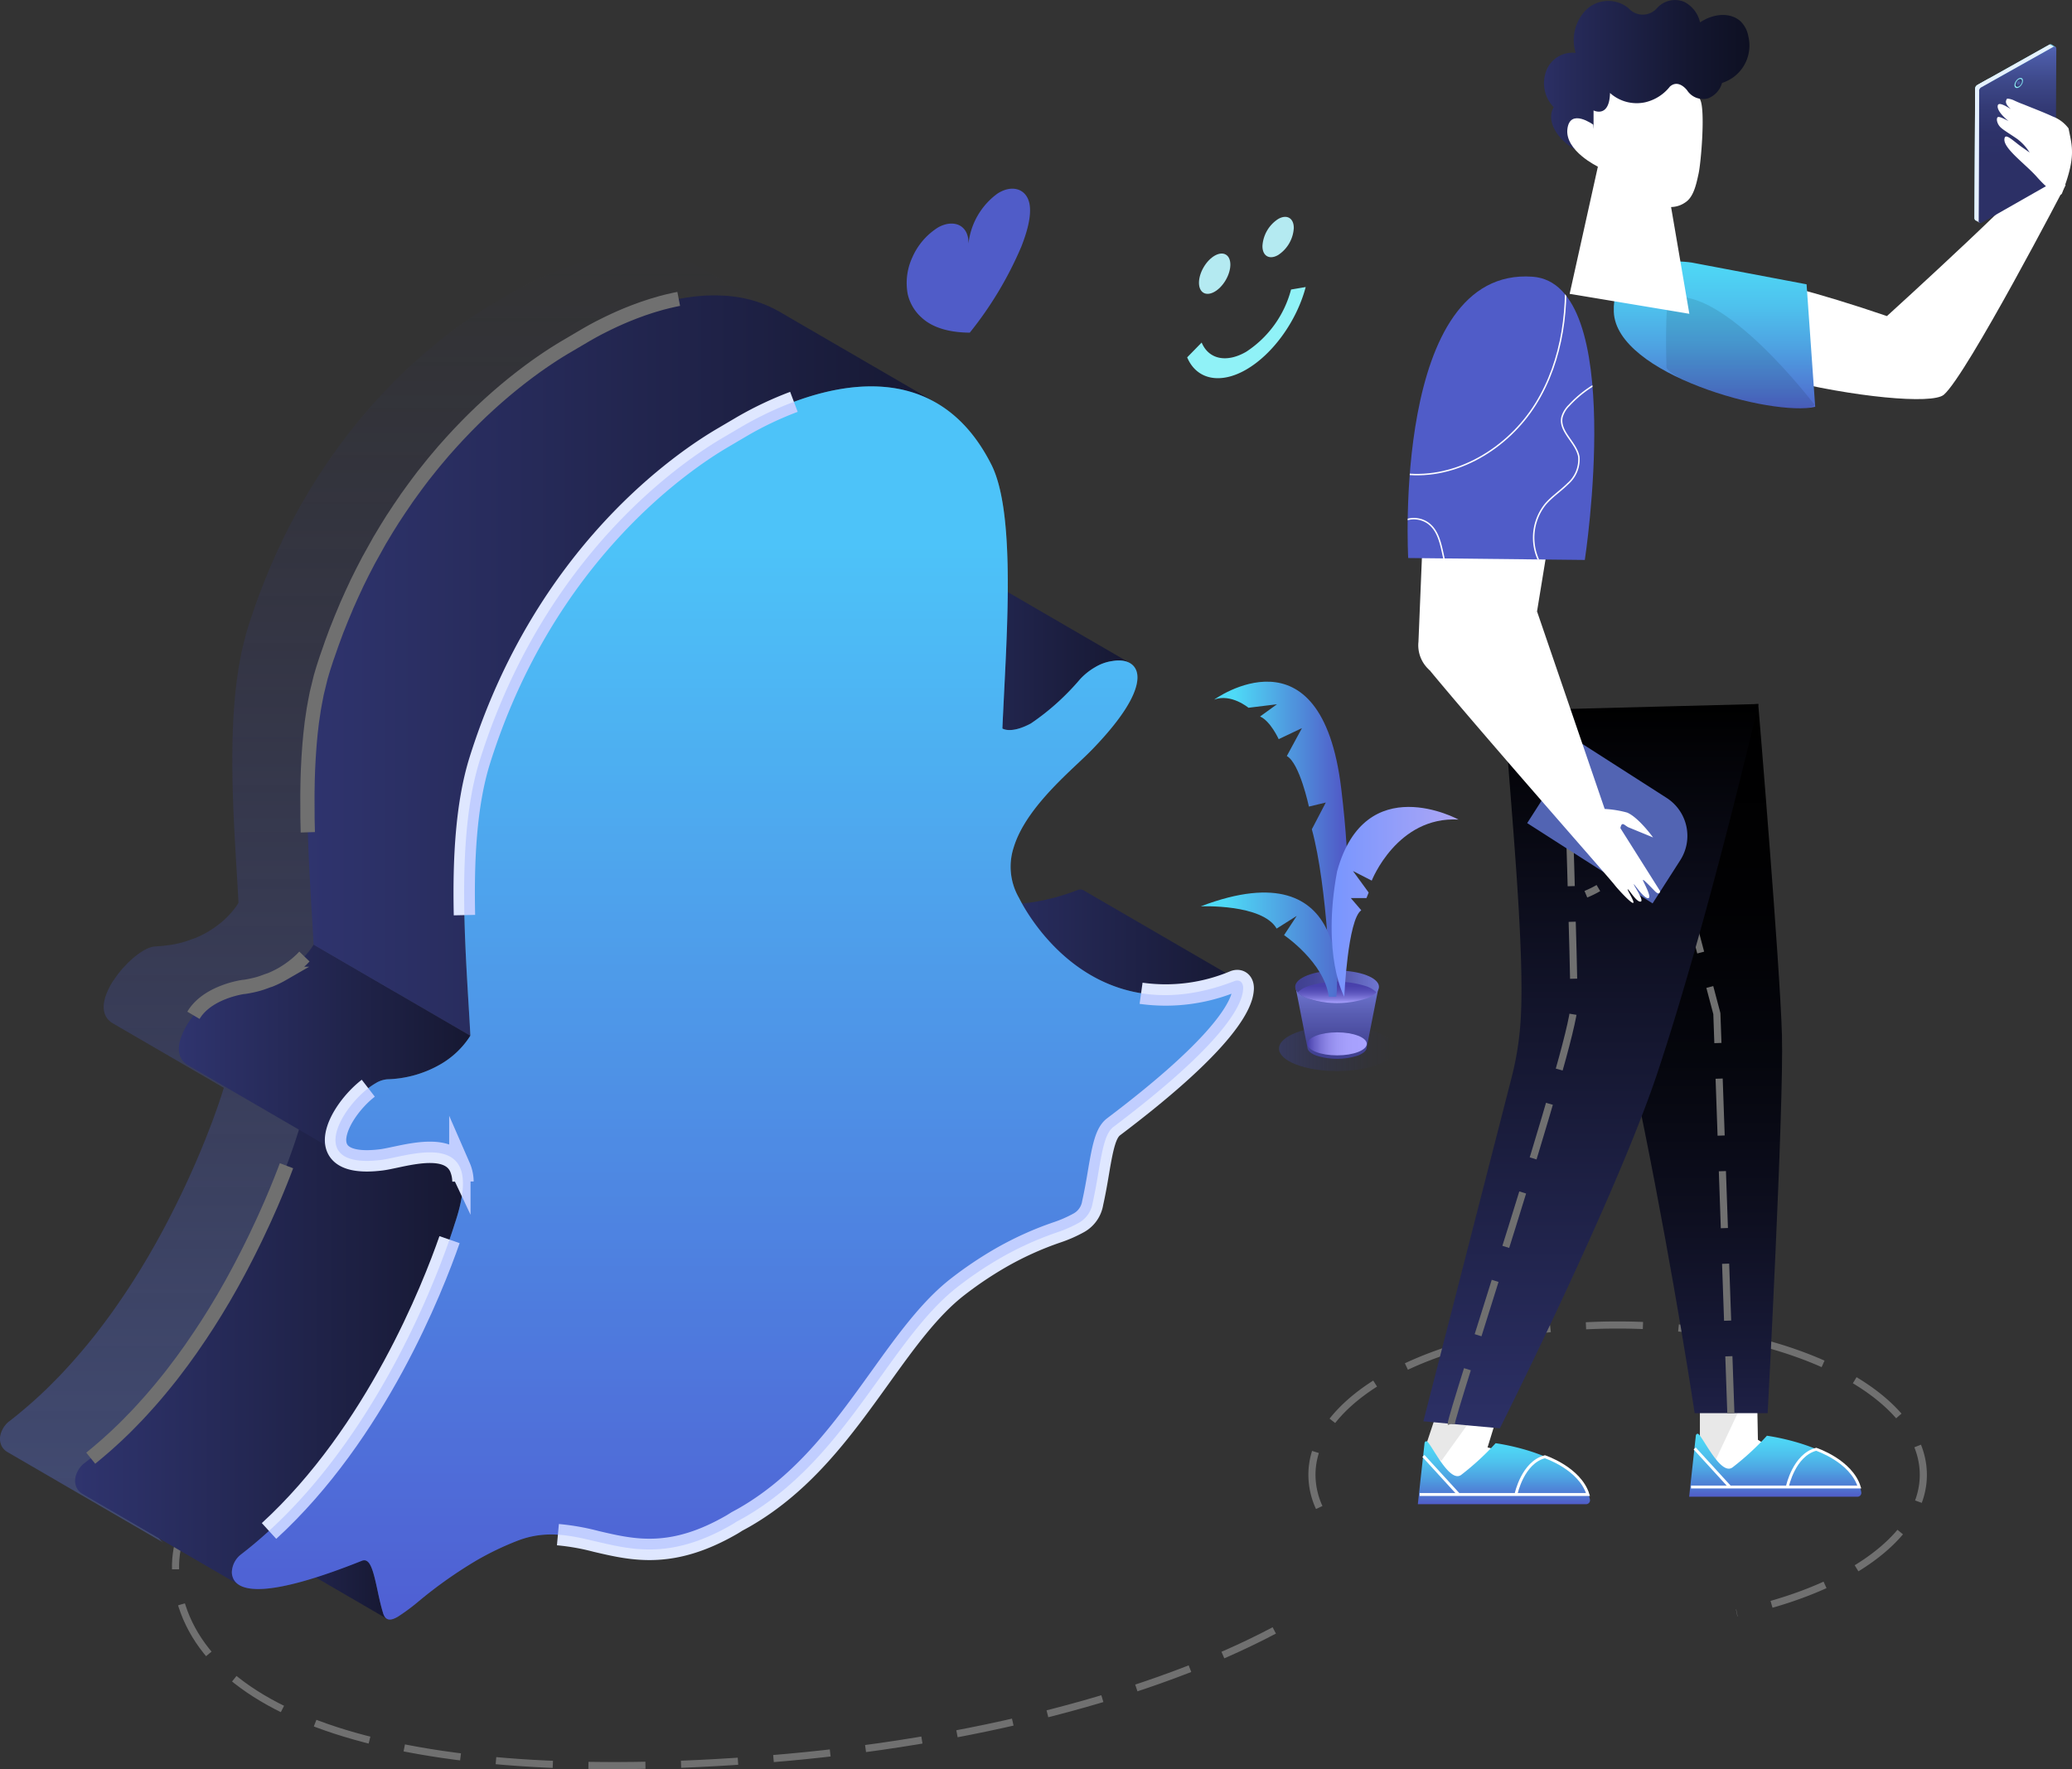 <svg xmlns="http://www.w3.org/2000/svg" xmlns:xlink="http://www.w3.org/1999/xlink" width="290.81" height="248.396" viewBox="0 0 290.81 248.396">
    <rect x="0" y="0" width="290.81" height="248.396" fill="#333333" stroke="none"/>
    <defs>
        <linearGradient id="linear-gradient" x1=".5" x2=".5" y1="1" gradientUnits="objectBoundingBox">
            <stop offset="0" stop-color="#5264b2"/>
            <stop offset=".15" stop-color="#4d5eae" stop-opacity=".886"/>
            <stop offset=".457" stop-color="#434fa4" stop-opacity=".592"/>
            <stop offset=".891" stop-color="#323795" stop-opacity=".125"/>
            <stop offset="1" stop-color="#2e3192" stop-opacity="0"/>
        </linearGradient>
        <linearGradient id="linear-gradient-2" x2="1" y1=".5" y2=".5" gradientUnits="objectBoundingBox">
            <stop offset="0" stop-color="#2f346e"/>
            <stop offset="1" stop-color="#161832"/>
        </linearGradient>
        <linearGradient id="linear-gradient-8" x1=".5" x2=".5" y1="1" gradientUnits="objectBoundingBox">
            <stop offset="0" stop-color="#505cc8"/>
            <stop offset=".841" stop-color="#4edaf7"/>
        </linearGradient>
        <linearGradient id="linear-gradient-9" x1="132.997" x2="133.997" y1=".5" y2=".5" gradientUnits="objectBoundingBox">
            <stop offset="0" stop-color="#b4eaf1"/>
            <stop offset=".31" stop-color="#a2edf3"/>
            <stop offset=".678" stop-color="#94f0f6"/>
            <stop offset="1" stop-color="#90f2f7"/>
        </linearGradient>
        <linearGradient id="linear-gradient-10" x1="97.348" x2="98.057" y1=".5" y2=".5" xlink:href="#linear-gradient-9"/>
        <linearGradient id="linear-gradient-11" x1="35.75" x2="36.75" y1=".5" y2=".5" gradientUnits="objectBoundingBox">
            <stop offset="0" stop-color="#90f2f7"/>
            <stop offset=".333" stop-color="#8cedf4"/>
            <stop offset=".713" stop-color="#83dfee"/>
            <stop offset="1" stop-color="#79d0e8"/>
        </linearGradient>
        <linearGradient id="linear-gradient-12" x1="42.979" x2="43.413" y1=".86" y2=".216" gradientUnits="objectBoundingBox">
            <stop offset="0" stop-color="#2e3192" stop-opacity="0"/>
            <stop offset=".183" stop-color="#363c98" stop-opacity=".227"/>
            <stop offset=".479" stop-color="#424da2" stop-opacity=".561"/>
            <stop offset=".622" stop-color="#4754a6" stop-opacity=".694"/>
        </linearGradient>
        <linearGradient id="linear-gradient-13" x1="42.882" x2="43.316" y1=".86" y2=".216" gradientUnits="objectBoundingBox">
            <stop offset="0" stop-color="#505cc8"/>
            <stop offset=".165" stop-color="#4f7ad3"/>
            <stop offset=".423" stop-color="#4ea3e2"/>
            <stop offset=".657" stop-color="#4ec1ed"/>
            <stop offset=".857" stop-color="#4ed3f4"/>
            <stop offset="1" stop-color="#4edaf7"/>
        </linearGradient>
        <linearGradient id="linear-gradient-14" x1=".001" x2=".999" y1=".5" y2=".5" gradientUnits="objectBoundingBox">
            <stop offset="0" stop-color="#3c459e" stop-opacity=".404"/>
            <stop offset=".073" stop-color="#3a429c" stop-opacity=".361"/>
            <stop offset=".453" stop-color="#333996" stop-opacity=".165"/>
            <stop offset=".776" stop-color="#2f3393" stop-opacity=".043"/>
            <stop offset="1" stop-color="#2e3192" stop-opacity="0"/>
        </linearGradient>
        <linearGradient id="linear-gradient-15" x1=".5" x2=".5" y1="1" gradientUnits="objectBoundingBox">
            <stop offset="0" stop-color="#3f3f8f"/>
            <stop offset=".233" stop-color="#454698"/>
            <stop offset=".62" stop-color="#585cb1"/>
            <stop offset="1" stop-color="#6f76d1"/>
        </linearGradient>
        <linearGradient id="linear-gradient-16" x1=".001" x2=".999" y1=".5" y2=".5" gradientUnits="objectBoundingBox">
            <stop offset="0" stop-color="#473faa"/>
            <stop offset=".103" stop-color="#635cc2"/>
            <stop offset=".223" stop-color="#7c75d8"/>
            <stop offset=".356" stop-color="#9089e9"/>
            <stop offset=".507" stop-color="#9e98f5"/>
            <stop offset=".69" stop-color="#a6a0fc"/>
            <stop offset="1" stop-color="#a9a3ff"/>
        </linearGradient>
        <linearGradient id="linear-gradient-17" x1=".001" x2=".999" y1=".5" y2=".5" xlink:href="#linear-gradient-15"/>
        <linearGradient id="linear-gradient-18" x1=".5" x2=".5" y1="1" gradientUnits="objectBoundingBox">
            <stop offset="0" stop-color="#a9a3ff"/>
            <stop offset=".047" stop-color="#9f98f6"/>
            <stop offset=".219" stop-color="#7f78da"/>
            <stop offset=".398" stop-color="#665fc5"/>
            <stop offset=".583" stop-color="#544db6"/>
            <stop offset=".778" stop-color="#4a42ac"/>
            <stop offset="1" stop-color="#473faa"/>
        </linearGradient>
        <linearGradient id="linear-gradient-19" x2="1" y1=".5" y2=".5" gradientUnits="objectBoundingBox">
            <stop offset=".159" stop-color="#4edaf7"/>
            <stop offset="1" stop-color="#505cc8"/>
        </linearGradient>
        <linearGradient id="linear-gradient-21" x2="1" y1=".5" y2=".5" gradientUnits="objectBoundingBox">
            <stop offset="0" stop-color="#7394ff"/>
            <stop offset="1" stop-color="#ada6f5"/>
        </linearGradient>
        <linearGradient id="linear-gradient-22" x1="-14.706" x2="-17.096" y1=".5" y2=".5" gradientUnits="objectBoundingBox">
            <stop offset="0" stop-color="#2e3192" stop-opacity="0"/>
            <stop offset=".237" stop-color="#373e9a" stop-opacity=".275"/>
            <stop offset=".602" stop-color="#4552a6" stop-opacity=".663"/>
            <stop offset=".866" stop-color="#4e5fae" stop-opacity=".906"/>
            <stop offset="1" stop-color="#5264b1"/>
        </linearGradient>
        <linearGradient id="linear-gradient-23" x1=".5" x2=".5" y1="1" y2="0" xlink:href="#linear-gradient-13"/>
        <linearGradient id="linear-gradient-24" x1="29.181" x2="29.181" y1="1" y2="0" xlink:href="#linear-gradient-13"/>
        <linearGradient id="linear-gradient-25" x1="32.332" x2="32.332" y1="1" y2="0" xlink:href="#linear-gradient-13"/>
        <linearGradient id="linear-gradient-26" x1="20.943" x2="20.943" y1="1" gradientUnits="objectBoundingBox">
            <stop offset="0" stop-color="#1e2045"/>
            <stop offset=".094" stop-color="#171936"/>
            <stop offset=".291" stop-color="#0d0e1e"/>
            <stop offset=".5" stop-color="#05060d"/>
            <stop offset=".725" stop-color="#010103"/>
            <stop offset="1"/>
        </linearGradient>
        <linearGradient id="linear-gradient-27" x1="16.34" x2="16.34" y1="1" gradientUnits="objectBoundingBox">
            <stop offset="0" stop-color="#2c3066"/>
            <stop offset="1"/>
        </linearGradient>
        <linearGradient id="linear-gradient-29" x2="1" y1=".5" y2=".5" gradientUnits="objectBoundingBox">
            <stop offset="0" stop-color="#2c3066"/>
            <stop offset=".154" stop-color="#262a59"/>
            <stop offset=".711" stop-color="#141731"/>
            <stop offset="1" stop-color="#0e1022"/>
        </linearGradient>
        <linearGradient id="linear-gradient-30" x1="18.009" x2="19.155" y1=".5" y2=".5" gradientUnits="objectBoundingBox">
            <stop offset="0" stop-color="#5264b3"/>
            <stop offset=".058" stop-color="#4b5aa5"/>
            <stop offset=".201" stop-color="#3d4889"/>
            <stop offset=".344" stop-color="#333a75"/>
            <stop offset=".488" stop-color="#2d3269"/>
            <stop offset=".634" stop-color="#2c3066"/>
            <stop offset="1" stop-color="#2c3066"/>
        </linearGradient>
        <linearGradient id="linear-gradient-31" x1="6.217" x2="6.368" y1="-2.892" y2="-3.889" xlink:href="#linear-gradient-13"/>
        <linearGradient id="linear-gradient-32" x1="0" x2="1" y1=".5" y2=".5" xlink:href="#linear-gradient-11"/>
        <linearGradient id="linear-gradient-33" x1=".5" x2=".5" y1="1" gradientUnits="objectBoundingBox">
            <stop offset="0" stop-color="#2c3066"/>
            <stop offset=".366" stop-color="#2c3066"/>
            <stop offset=".512" stop-color="#2d3269"/>
            <stop offset=".656" stop-color="#333a75"/>
            <stop offset=".799" stop-color="#3d4889"/>
            <stop offset=".942" stop-color="#4b5aa5"/>
            <stop offset="1" stop-color="#5264b3"/>
        </linearGradient>
        <linearGradient id="linear-gradient-34" x1="0" x2="1" y1=".5" y2=".5" xlink:href="#linear-gradient-11"/>
        <radialGradient id="radial-gradient" cx=".5" cy=".5" r=".462" gradientTransform="matrix(1.19 0 0 1 -.095 0)" gradientUnits="objectBoundingBox">
            <stop offset="0" stop-color="#5264b1"/>
            <stop offset="1" stop-color="#2c3066"/>
        </radialGradient>
        <clipPath id="clip-path">
            <path id="Path_60" fill="none" d="M631.767 194.111l24.788.27s5.958-38.818-7.343-39.765c-19.756-1.407-17.445 39.495-17.445 39.495z" transform="translate(-631.684 -154.58)"/>
        </clipPath>
        <style>
            .cls-2,.cls-27,.cls-41,.cls-5,.cls-7{fill:none}.cls-2,.cls-5{stroke:#707070}.cls-2{stroke-linejoin:round;stroke-dasharray:8 5}.cls-4{fill:url(#linear-gradient-2)}.cls-27,.cls-41,.cls-5,.cls-7{stroke-miterlimit:10}.cls-5{stroke-width:2px}.cls-7{stroke:#dfe7ff;stroke-width:3px}.cls-19{fill:url(#linear-gradient-19)}.cls-22,.cls-31{fill:#fff}.cls-23{fill:url(#linear-gradient-23)}.cls-25{fill:#e8e8e8}.cls-27,.cls-41{stroke:#fff}.cls-27{stroke-width:.405px}.cls-31,.cls-36{fill-rule:evenodd}.cls-36{fill:#e5f1ff}.cls-41{stroke-width:.202px}
        </style>
    </defs>
    <g id="Group_14516">
        <g id="SnapChat" transform="translate(0 25.514)">
            <path id="Path_1" d="M347.741 590.677c-16.859 8.919-42.29 15.746-71.088 18.056-52.592 4.217-81.512-6.338-83.082-25.912-.61-7.612 5.272-15.18 15.781-21.835" class="cls-2" transform="translate(-168.894 -387.293)"/>
            <g id="Group_2" transform="translate(0 10.068)">
                <path id="Shadow" fill="url(#linear-gradient)" d="M230.009 148.721l-.187-.107c-.041-.023-.083-.038-.124-.061a16.484 16.484 0 0 0-1.592-.778l-.015-.007-.046-.016a16.785 16.785 0 0 0-1.72-.605c-.017-.005-.033-.013-.05-.018h-.02a17.878 17.878 0 0 0-1.873-.43c-.018 0-.036-.009-.053-.012l-.034-.005c-.341-.058-.684-.108-1.027-.147-.039 0-.078-.006-.116-.011-.305-.034-.61-.061-.916-.081h-.042c-.071 0-.142 0-.213-.007-.288-.015-.576-.026-.864-.03h-.388c-.246 0-.492.006-.738.015h-.206c-.069 0-.114.009-.171.013-.386.02-.772.047-1.155.085l-.1.008c-.416.042-.828.1-1.239.157l-.135.017c-.049.007-.1.019-.144.026q-.8.126-1.577.29l-.208.046c-.531.117-1.057.244-1.574.383l-.041.01c-.053.014-.1.031-.157.045q-.494.137-.978.285l-.307.1c-.376.118-.747.239-1.111.365l-.051.018c-.353.123-.7.25-1.038.379l-.287.11q-.456.176-.9.357l-.108.043-.037.016q-.419.174-.82.35l-.168.075c-.21.093-.418.186-.621.279l-.279.131c-.161.075-.32.15-.475.225l-.286.139-.429.212-.276.139-.4.2-.258.135-.373.2-.232.125-.375.207-.174.1c-.175.1-.343.194-.5.285-.119.07-2.379 1.4-2.525 1.488-.168.1-.35.2-.541.318l-.186.112c-.136.082-.274.165-.42.255l-.253.158-.424.267-.286.184c-.148.1-.3.2-.456.3l-.311.206c-.164.11-.333.225-.5.342-.1.07-.2.138-.309.211-.2.142-.416.291-.63.443l-.236.167q-.444.318-.911.664l-.2.152c-.248.185-.5.375-.755.572-.112.086-.228.178-.342.267-.215.168-.432.338-.653.515l-.4.322q-.318.259-.643.528l-.419.35q-.33.278-.665.568l-.42.364c-.241.211-.485.429-.73.65-.127.114-.253.225-.38.342q-.487.443-.982.912c-.05.047-.1.091-.148.138q-.537.51-1.082 1.047l-.046.047c-.59.583-1.187 1.2-1.788 1.831l-.384.407c-.6.644-1.207 1.309-1.815 2l-.083.092c-.122.14-.245.291-.367.433-.3.348-.6.7-.894 1.057-.18.217-.358.439-.538.661-.279.343-.556.69-.834 1.044-.088.112-.176.216-.263.329-.126.163-.251.334-.378.5-.176.23-.351.461-.527.7-.234.314-.468.634-.7.956-.171.236-.342.47-.512.711-.065.091-.13.178-.195.27s-.138.21-.208.311q-.826 1.187-1.638 2.443c-.049.077-.1.147-.15.224l-.05.081c-.53.83-1.052 1.689-1.569 2.566-.055.094-.113.181-.168.275-.079.135-.155.282-.233.419q-.587 1.019-1.16 2.081c-.081.15-.166.29-.246.442-.034.064-.066.134-.1.2q-.7 1.32-1.37 2.7c-.021.045-.045.086-.066.131-.066.137-.127.283-.193.421q-.548 1.151-1.074 2.347c-.067.152-.139.294-.2.446-.059.135-.112.28-.17.416-.393.92-.778 1.855-1.15 2.814-.036.094-.077.182-.113.276l-.023.064c-.432 1.127-.844 2.289-1.244 3.471-.047.141-.1.272-.148.413q-.242.726-.474 1.466-.175.554-.332 1.125c-.03.107-.051.22-.08.327-.131.491-.251.991-.365 1.5-.037.164-.083.32-.118.486-.013.06-.022.124-.035.184-.071.34-.132.688-.2 1.033-.06.322-.122.642-.176.969-.058.353-.107.714-.159 1.072-.039.273-.085.54-.12.816-.006.046-.009.094-.015.139-.118.927-.213 1.87-.293 2.824-.019.225-.035.452-.052.679q-.1 1.283-.156 2.587c-.006.136-.015.271-.021.407-.039.98-.062 1.968-.074 2.958 0 .24 0 .48-.006.72q-.009 1.363.009 2.727v.3q.024 1.5.075 2.994l.025.732c.034.937.072 1.869.116 2.791 0 .046 0 .093.006.139q.072 1.5.156 2.957l.042.749c.051.9.1 1.785.155 2.652.1 1.66.2 3.275.28 4.825l-.045.075-.077.126c-.054.086-.124.191-.212.317l-.021.028c-.082.116-.18.247-.29.388-.045.058-.1.125-.154.187-.084.1-.172.208-.27.32-.114.129-.249.268-.382.407-.081.084-.154.165-.243.252-.051.05-.111.1-.165.154q-.23.218-.492.442c-.08.068-.163.136-.247.2-.177.143-.366.287-.562.429-.087.064-.172.127-.263.19-.293.2-.6.4-.937.6a14.148 14.148 0 0 1-1.666.82c-.154.064-.321.105-.479.164-.433.162-.865.324-1.32.448a16.419 16.419 0 0 1-1.845.39c-.069.011-.143.011-.212.021-.585.082-1.18.145-1.794.17h-.009a2.144 2.144 0 0 0-.228.023c-.024 0-.051.011-.075.016l-.113.024c-.038.009-.071.013-.109.023s-.07.026-.1.036c-.08.025-.161.053-.245.084-.035.013-.066.021-.1.035s-.05.026-.073.036a5.623 5.623 0 0 0-.59.295 8.956 8.956 0 0 0-.792.527l-.165.122q-.391.3-.781.649c-.046.041-.091.086-.137.128-.111.1-.223.2-.332.311-.086.084-.166.179-.251.266-.12.124-.237.247-.353.377-.06.066-.122.125-.18.192-.151.173-.3.353-.439.534-.026.032-.053.063-.079.1l-.026.031q-.209.27-.4.547c-.094.133-.183.269-.272.4l-.029.043-.031.018q-.135.211-.26.425-.112.192-.215.385c-.032.06-.061.12-.091.18l-.03.058-.061.119c-.054.112-.106.225-.154.337s-.091.215-.132.321c-.031.082-.06.163-.088.244l-.011.03-.016.044q-.054.163-.1.325c-.032.116-.06.232-.085.346s-.041.208-.056.31c0 .029-.008.058-.012.087s-.007.09-.011.134-.011.111-.014.169 0 .128 0 .193v.174c0 .059.013.135.022.2s.012.117.023.176.033.137.051.206.027.116.047.173.058.138.088.206.045.11.074.164a2.393 2.393 0 0 0 .137.207c.034.049.062.1.1.146a2.562 2.562 0 0 0 .21.215c.038.037.069.076.111.112a2.87 2.87 0 0 0 .416.292l15.583 9.056c-.052.168-.1.334-.162.51l-.052.169-.024.076-.075.236-.043.132-.112.343-.043.132-.076.226-.172.506-.111.32c-.062.178-.128.365-.2.563l-.143.4-.238.655-.162.439c-.094.253-.2.521-.3.792-.058.152-.112.3-.173.455l-.169.433c-.094.242-.19.486-.291.74-.064.161-.131.328-.2.494q-.15.372-.309.759-.111.271-.228.549c-.109.263-.223.531-.338.8-.08.189-.16.378-.244.57l-.255.585q-.348.8-.728 1.635c-.066.145-.128.287-.2.433q-.466 1.02-.982 2.091l-.288.592q-.32.658-.657 1.33-.178.355-.361.714-.338.663-.694 1.339c-.127.242-.253.483-.383.727-.2.367-.4.739-.6 1.11-.146.266-.29.532-.44.8-.221.4-.451.8-.681 1.2-.144.251-.285.5-.432.753-.176.3-.359.6-.539.9-.192.321-.382.642-.579.965-.186.3-.378.607-.569.911s-.382.613-.579.92c-.678 1.058-1.39 2.118-2.125 3.175l-.3.434q-1.079 1.532-2.243 3.043c-.172.225-.344.449-.519.673q-.344.438-.7.873-.382.474-.772.944-.361.433-.729.862t-.749.863q-.511.58-1.038 1.15c-.232.253-.465.507-.7.757-.373.4-.755.783-1.139 1.171-.212.214-.42.43-.635.641q-1.195 1.176-2.456 2.29c-.182.161-.367.32-.551.48-.873.756-1.762 1.5-2.681 2.2a2.731 2.731 0 0 0-.26.226q-.085.083-.164.175l-.088.107-.01.012-.02.024q-.051.066-.1.135c-.03.042-.059.085-.087.129s-.052.084-.077.127l-.071.127c-.023.043-.029.057-.043.086l-.005.01-.016.033c-.021.043-.041.087-.06.131s-.038.09-.055.136l-.052.143c-.016.043-.033.1-.047.155l-.019.078-.005.022c-.006.025-.013.049-.018.074-.015.071-.028.141-.036.211a2.127 2.127 0 0 0-.017.379 2.331 2.331 0 0 0 .209.858 2.079 2.079 0 0 0 .866.913l22.006 12.788a2.079 2.079 0 0 1-.866-.913 2.332 2.332 0 0 1-.209-.858 2.356 2.356 0 0 1 .071-.664l.006-.022a3.362 3.362 0 0 1 .25-.676v-.009a3.605 3.605 0 0 1 .4-.628l.01-.012a2.954 2.954 0 0 1 .512-.508c.919-.705 1.808-1.446 2.681-2.2.184-.159.369-.318.551-.48q1.259-1.116 2.456-2.29c.04-.039.084-.076.125-.116.174-.172.339-.351.51-.525.384-.387.765-.776 1.139-1.171.236-.25.468-.5.7-.757q.525-.571 1.038-1.15c.107-.122.219-.239.326-.361.144-.165.281-.335.424-.5q.368-.43.729-.863.389-.468.769-.94.353-.438.7-.877c.1-.13.209-.259.31-.389.072-.093.136-.188.208-.281q1.162-1.511 2.244-3.044c.037-.052.078-.1.114-.155.065-.093.122-.186.186-.279.736-1.057 1.448-2.117 2.125-3.175l.06-.09c.177-.277.345-.554.519-.83.19-.3.383-.608.569-.911.2-.323.387-.643.579-.965.18-.3.363-.6.539-.9.024-.043.051-.085.076-.127.122-.21.236-.416.356-.626.23-.4.459-.8.681-1.2.15-.268.294-.533.44-.8.2-.371.407-.742.6-1.11.046-.086.1-.174.141-.259.084-.158.159-.31.242-.467q.355-.675.694-1.34.183-.359.361-.713c.225-.449.443-.891.657-1.33.069-.141.144-.288.212-.429l.077-.163q.514-1.07.982-2.091c.068-.147.13-.288.2-.434q.38-.838.728-1.635c.041-.094.088-.2.129-.289s.083-.2.126-.3l.243-.57.338-.8.228-.55.309-.759.2-.494c.1-.257.2-.5.295-.749l.163-.418.049-.127c.047-.12.085-.225.129-.342.1-.268.2-.531.295-.781l.165-.446.237-.651.139-.39c.074-.207.141-.4.206-.586l.1-.3.184-.542.049-.144.015-.045.056-.17.1-.3.052-.161.067-.21.028-.088.052-.167.079-.232c.049-.145.083-.276.128-.418.1-.3.192-.6.274-.891.016-.055.037-.116.052-.171.037-.134.061-.254.1-.384.065-.25.129-.5.182-.737.015-.066.037-.14.051-.205.021-.1.03-.188.05-.286.052-.263.1-.519.133-.767.011-.081.033-.17.043-.249s.009-.138.017-.211c.024-.215.04-.422.052-.624.008-.142.017-.285.019-.421 0-.2-.005-.389-.016-.575-.007-.12-.009-.243-.021-.356a5.629 5.629 0 0 0-.094-.555c-.018-.088-.029-.182-.051-.266a4.18 4.18 0 0 0-.251-.711 3.173 3.173 0 0 0-1.305-1.426l-13.454-7.819c.035-.039.067-.08.1-.119.116-.129.234-.253.353-.377.192-.2.385-.4.583-.577.045-.043.091-.087.137-.128.26-.234.521-.45.781-.649.055-.042.11-.081.165-.122a8.911 8.911 0 0 1 .792-.527 5.639 5.639 0 0 1 .59-.295q.088-.038.175-.071.125-.048.245-.084c.072-.022.144-.043.213-.059l.113-.024a2.243 2.243 0 0 1 .319-.04l.127-.005c.569-.027 1.121-.088 1.665-.164.07-.01.144-.011.214-.021h.009a16.418 16.418 0 0 0 1.8-.378l.036-.012c.454-.124.887-.286 1.32-.448.153-.057.317-.1.467-.158l.011-.006a14.185 14.185 0 0 0 1.666-.82c.336-.194.644-.394.937-.6.092-.064.176-.127.265-.191.2-.143.384-.285.56-.428.085-.069.168-.137.249-.205.175-.149.338-.3.491-.44.055-.052.113-.1.165-.154.016-.016.036-.032.051-.048.072-.071.125-.135.192-.2.135-.14.268-.277.383-.407.017-.02.041-.042.057-.062.08-.092.141-.171.211-.257.052-.064.109-.129.156-.189.009-.013.023-.028.033-.04.1-.128.182-.242.256-.347l.021-.028c.079-.113.144-.211.2-.292l.013-.022c.039-.061.058-.094.081-.131l.033-.054.009-.016c-.084-1.55-.176-3.164-.28-4.825-.051-.866-.1-1.756-.155-2.652l-.042-.749q-.082-1.46-.156-2.957c0-.046 0-.092-.006-.139-.044-.922-.082-1.855-.116-2.791l-.026-.732c-.032-.994-.06-1.993-.075-2.994v-.3q-.019-1.363-.009-2.727c0-.24 0-.48.006-.72.012-.991.034-1.978.074-2.958.006-.137.014-.271.021-.407q.058-1.3.156-2.587c.017-.227.033-.453.052-.679.08-.954.176-1.9.293-2.824.041-.322.09-.637.135-.955.052-.359.1-.719.159-1.072.054-.326.116-.645.176-.966.064-.347.126-.7.2-1.037.047-.225.1-.443.152-.665.114-.507.234-1.009.365-1.5s.263-.979.412-1.452c.2-.636.412-1.255.622-1.876.4-1.182.812-2.346 1.244-3.473.044-.115.091-.225.135-.339q.559-1.439 1.151-2.817.185-.432.373-.858.527-1.2 1.075-2.349c.087-.182.171-.37.259-.551q.671-1.385 1.369-2.7c.114-.217.232-.427.347-.641q.572-1.061 1.16-2.081l.4-.694c.517-.877 1.039-1.736 1.569-2.567.066-.1.133-.2.2-.305q.812-1.26 1.64-2.446c.133-.192.266-.388.4-.576.171-.242.343-.478.515-.715.232-.321.466-.641.7-.954.175-.234.351-.465.526-.7q.32-.419.641-.828c.278-.354.556-.7.834-1.044.18-.221.359-.444.538-.661.3-.36.6-.71.894-1.057.15-.175.3-.354.45-.526.608-.7 1.213-1.361 1.815-2q.192-.205.384-.407c.6-.634 1.2-1.25 1.789-1.833.378-.373.753-.738 1.125-1.091l.165-.153c.325-.307.648-.607.967-.9.13-.119.259-.232.388-.348.241-.217.481-.432.719-.64l.428-.371c.222-.191.442-.38.66-.564q.212-.179.423-.354.322-.267.637-.523l.4-.325c.219-.175.435-.345.649-.511l.347-.271c.251-.193.5-.378.74-.56l.216-.163q.465-.345.907-.662l.249-.176c.209-.148.416-.294.616-.433l.317-.217c.169-.115.335-.229.5-.336l.314-.208.453-.3.29-.187.418-.263.257-.16.42-.255.186-.112c.191-.114.373-.221.542-.318.146-.084 2.406-1.418 2.525-1.488.157-.09.324-.186.5-.284l.184-.1.367-.2.234-.126.369-.2.264-.138.39-.2.279-.141.428-.212.286-.139c.156-.075.318-.151.48-.227l.273-.128c.2-.094.414-.188.626-.282l.165-.074q.4-.176.822-.35l.141-.057c.294-.121.594-.24.9-.359l.285-.109c.341-.129.686-.256 1.039-.379l.051-.018c.364-.126.736-.247 1.111-.365l.307-.095q.484-.148.978-.285l.2-.055c.516-.139 1.041-.266 1.572-.382l.211-.047q.78-.166 1.576-.29l.279-.043c.411-.061.824-.116 1.239-.158l.1-.008c.383-.038.768-.065 1.154-.085q.189-.01.379-.017.366-.013.734-.014h.391c.288 0 .576.015.864.03.085 0 .17.006.255.011.3.019.609.047.913.081.04 0 .079.006.119.011.343.039.685.089 1.026.147l.09.018a17.958 17.958 0 0 1 1.87.429l.072.023a16.82 16.82 0 0 1 1.716.6l.064.025a16.31 16.31 0 0 1 1.59.777c.1.057.21.109.313.169z" transform="translate(-131.111 -146.397)" style="mix-blend-mode:multiply;isolation:isolate" opacity="0.5"/>
                <path id="Path_2" d="M506.207 384.352h-.005.005L484.2 371.564h-.008a.63.63 0 0 0-.075-.037.751.751 0 0 0-.079-.028.74.74 0 0 0-.084-.019.832.832 0 0 0-.09-.011h-.1a1.01 1.01 0 0 0-.112.011 1.239 1.239 0 0 0-.133.028c-.046.013-.092.028-.14.046q-.817.317-1.609.577c-.186.062-.366.109-.55.166-.339.1-.681.214-1.013.3-.235.064-.463.112-.7.169-.272.066-.547.14-.815.2-.224.048-.441.081-.662.122-.267.05-.538.106-.8.146q-.69.107-1.359.171c-.126.012-.247.016-.372.026-.319.026-.638.051-.95.063-.151.006-.3 0-.447.007-.274.005-.548.01-.816.005-.166 0-.33-.011-.494-.018-.245-.009-.49-.021-.73-.039-.171-.013-.34-.029-.509-.046-.23-.023-.457-.048-.682-.078q-.251-.033-.5-.073c-.159-.025-.315-.054-.471-.082q-.98-.179-1.9-.44-.227-.064-.451-.134c-.193-.06-.386-.121-.576-.186-.173-.059-.344-.122-.514-.185-.185-.069-.37-.139-.551-.213-.155-.063-.307-.128-.459-.194q-.336-.146-.663-.3c-.138-.066-.276-.132-.412-.2-.221-.111-.438-.227-.652-.344-.164-.09-.332-.178-.493-.271l22.006 12.788.232.133c.085.048.175.091.261.138.215.118.431.233.652.345.136.068.273.134.412.2q.328.156.665.3c.082.035.159.075.242.11s.144.054.215.083c.182.074.367.144.553.214.169.063.339.125.512.185.19.065.383.126.577.186.111.034.219.074.331.107.038.011.081.017.119.028q.92.261 1.9.44c.056.01.105.028.161.037.1.018.207.029.31.045q.247.039.5.073c.225.03.452.055.682.078.169.017.338.034.509.046.078.006.153.016.231.021.164.011.333.012.5.019s.327.015.494.018c.268 0 .542 0 .816-.005.149 0 .3 0 .447-.008h.091c.282-.012.571-.038.859-.061.125-.01.246-.014.372-.026q.659-.064 1.338-.167h.021c.265-.041.538-.1.808-.148.219-.041.433-.074.655-.121.271-.057.55-.131.825-.2.223-.055.442-.1.667-.161l.018-.005c.331-.09.671-.2 1.008-.3.186-.058.367-.105.555-.167q.793-.261 1.609-.577a1.18 1.18 0 0 1 .444-.085h.01a.773.773 0 0 1 .371.086z" class="cls-4" transform="translate(-332.156 -282.174)"/>
                <path id="Path_3" d="M470.637 271.587c.042 0 .084.009.125.015a3.154 3.154 0 0 1 .5.107l.062.022a2.481 2.481 0 0 1 .455.2h-.008.008l-22.009-12.789-.026-.015a2.456 2.456 0 0 0-.251-.122c-.056-.024-.118-.042-.178-.062l-.063-.022-.047-.017a3.1 3.1 0 0 0-.336-.077c-.036-.006-.076-.008-.114-.013l-.125-.015c-.052-.006-.1-.015-.155-.018-.113-.007-.234-.005-.354 0H448a5.439 5.439 0 0 0-.586.059l-.086.014c-.074.007-.15.016-.227.028s-.138.03-.206.044-.137.026-.208.044c-.03.008-.058.011-.088.019-.052.014-.109.039-.162.056-.155.047-.311.1-.472.163-.043.017-.083.026-.127.043s-.072.038-.108.054a8.229 8.229 0 0 0-.862.427c-.13.075-.276.165-.429.266-.048.031-.1.068-.148.1-.111.076-.224.156-.342.245-.064.048-.127.1-.193.152-.111.089-.223.182-.336.283-.07.062-.138.124-.208.19-.047.045-.094.082-.141.129-.114.113-.229.232-.341.358-.355.4-.7.775-1.051 1.141-.111.117-.219.228-.329.342-.236.245-.471.487-.7.718-.113.113-.226.223-.338.333q-.448.437-.884.839c-.078.072-.158.148-.236.218q-.535.483-1.05.909c-.08.066-.157.126-.236.19q-.408.33-.8.623c-.094.07-.188.14-.281.207-.328.235-.652.458-.967.654-.326.174-.63.317-.913.435-.034.014-.061.021-.095.034a7.451 7.451 0 0 1-.747.258c-.148.041-.283.07-.415.1-.064.013-.135.032-.2.042a4.09 4.09 0 0 1-.494.05h-.093a2.981 2.981 0 0 1-.307-.011c-.038 0-.073-.008-.107-.012-.079-.011-.15-.024-.214-.039l-.073-.016a1.794 1.794 0 0 1-.184-.061h-.013a1.12 1.12 0 0 1-.12-.059l22.006 12.788h.008a1.036 1.036 0 0 0 .111.053h.014a1.572 1.572 0 0 0 .154.054l.03.007.073.017c.04.009.075.02.121.028.027 0 .063.007.092.011l.107.013c.028 0 .051.007.081.009H455.027a4.141 4.141 0 0 0 .438-.044l.029-.006c.06-.009.131-.029.194-.041.117-.023.229-.042.359-.077.018 0 .041-.015.058-.02a7.422 7.422 0 0 0 .746-.258c.031-.013.055-.017.086-.03h.009c.283-.117.586-.26.913-.435.314-.2.638-.418.967-.654.093-.067.187-.137.281-.207q.395-.292.8-.622c.08-.065.158-.125.239-.192q.515-.426 1.049-.908c.079-.071.159-.148.239-.221q.435-.4.881-.837c.059-.057.115-.107.174-.165s.11-.114.164-.168c.232-.231.466-.472.7-.718.11-.114.218-.225.329-.342.347-.367.7-.745 1.051-1.141.158-.177.32-.334.481-.487.069-.065.139-.129.208-.19.113-.1.225-.194.336-.283.065-.052.129-.1.193-.152.118-.088.231-.169.342-.245.049-.034.1-.071.148-.1.153-.1.3-.191.429-.266a8.116 8.116 0 0 1 .862-.427l.234-.1c.16-.063.317-.116.472-.163.083-.025.168-.054.249-.075s.139-.03.208-.044a3.96 3.96 0 0 1 .434-.072 5.436 5.436 0 0 1 .7-.072h.093a4.253 4.253 0 0 1 .515.019z" class="cls-4" transform="translate(-313.177 -214.424)"/>
                <path id="Path_4" d="M230.108 599.2c-.336-1.106-.579-2.228-.808-3.319-.174-.8-.333-1.506-.5-2.1a8.459 8.459 0 0 0-.347-1.026 3.422 3.422 0 0 0-.191-.384 1.315 1.315 0 0 0-.442-.486L205.815 579.1c.655.38 1.015 1.867 1.479 4 .229 1.091.472 2.213.808 3.319a1.306 1.306 0 0 0 .532.8l22.006 12.789a1.312 1.312 0 0 1-.532-.808z" class="cls-4" transform="translate(-176.332 -408.326)"/>
                <path id="Path_5" d="M212.235 451.46c-.007-.119-.009-.243-.021-.356-.021-.2-.056-.376-.093-.555-.019-.088-.03-.182-.052-.266a4.166 4.166 0 0 0-.251-.711 3.176 3.176 0 0 0-1.305-1.426l-22.006-12.788a3.174 3.174 0 0 1 1.306 1.426 4.165 4.165 0 0 1 .251.711c.022.084.033.178.052.266.037.179.072.36.093.555.012.114.015.237.021.356.011.187.019.376.016.577 0 .135-.011.277-.019.419-.011.2-.028.411-.052.627-.017.149-.038.3-.061.457-.036.248-.082.5-.133.768-.032.163-.063.324-.1.493-.053.237-.117.485-.182.734-.048.184-.094.366-.148.557-.082.287-.177.587-.273.889-.07.218-.131.427-.208.652l-.052.168-.024.077-.075.235-.043.133-.112.343-.043.132-.076.225-.172.506-.111.32c-.062.178-.128.365-.2.563l-.142.4c-.075.208-.155.429-.239.655-.052.144-.106.288-.162.439-.094.253-.2.521-.3.792-.058.152-.112.3-.173.455l-.169.433c-.094.242-.19.486-.291.74-.064.161-.132.328-.2.494q-.15.373-.309.759l-.227.549c-.11.263-.223.532-.338.8l-.243.571c-.082.193-.17.39-.255.585q-.348.8-.728 1.635c-.066.145-.129.287-.2.433q-.467 1.02-.982 2.092l-.288.592q-.32.658-.657 1.329-.178.355-.361.714-.338.664-.694 1.339c-.127.242-.253.483-.383.727-.2.367-.4.739-.6 1.11-.146.266-.29.532-.44.8-.221.4-.451.8-.681 1.2-.144.251-.285.5-.432.753-.176.3-.359.6-.539.9-.192.322-.382.642-.579.965-.186.3-.378.607-.569.911s-.382.613-.579.92c-.678 1.058-1.39 2.118-2.125 3.175l-.3.434q-1.079 1.532-2.243 3.043c-.172.225-.344.449-.519.673q-.344.437-.7.873-.382.474-.772.943-.361.433-.729.863t-.749.863q-.512.58-1.038 1.15c-.232.253-.465.507-.7.757-.373.4-.755.783-1.139 1.171-.212.214-.42.43-.635.641q-1.195 1.175-2.456 2.289c-.182.162-.367.32-.552.48-.873.757-1.762 1.5-2.681 2.2a2.623 2.623 0 0 0-.26.226c-.056.056-.111.114-.164.174-.03.035-.06.071-.088.108l-.01.012-.02.024-.1.134c-.033.045-.059.086-.087.129s-.052.084-.077.127l-.071.127-.044.086v.01l-.017.033c-.021.043-.041.087-.06.131l-.056.136c-.018.046-.036.1-.052.143s-.033.1-.047.155l-.019.078-.005.022c-.006.024-.013.049-.018.074-.015.071-.027.142-.036.211a2.167 2.167 0 0 0-.017.379 2.335 2.335 0 0 0 .209.858 2.08 2.08 0 0 0 .866.912l22.009 12.793a2.08 2.08 0 0 1-.866-.913 2.258 2.258 0 0 1-.138-1.522l.005-.022a3.359 3.359 0 0 1 .25-.676v-.01a3.61 3.61 0 0 1 .4-.628l.009-.011a2.954 2.954 0 0 1 .512-.508c.919-.705 1.808-1.446 2.681-2.2.184-.159.369-.318.552-.48q1.258-1.116 2.456-2.29c.041-.04.084-.077.125-.116.174-.172.339-.351.51-.525.384-.388.765-.776 1.139-1.171.237-.251.468-.5.7-.757q.525-.571 1.038-1.15c.107-.122.219-.239.326-.361.144-.166.281-.335.424-.5q.368-.43.729-.863.39-.468.769-.941c.235-.291.469-.583.7-.877.1-.13.209-.258.31-.389.072-.093.136-.188.208-.281q1.162-1.511 2.244-3.044c.037-.052.078-.1.114-.155.065-.092.122-.186.186-.278.736-1.057 1.448-2.117 2.125-3.175l.06-.09c.177-.277.345-.554.518-.831.19-.3.383-.608.569-.911.2-.323.387-.644.579-.965.18-.3.363-.6.539-.9l.076-.128c.122-.21.236-.416.356-.626.23-.4.459-.8.681-1.2.15-.268.294-.533.44-.8.2-.372.407-.743.6-1.11.046-.086.1-.174.141-.259.084-.158.159-.31.242-.467q.355-.676.694-1.34.183-.359.361-.714c.225-.449.443-.89.657-1.329.069-.141.144-.289.212-.429l.077-.163q.514-1.07.982-2.092c.067-.147.13-.288.2-.433q.38-.838.728-1.635l.128-.289c.04-.089.084-.2.127-.3l.243-.57.338-.8.228-.549.309-.759.2-.494c.1-.257.2-.5.295-.749l.163-.419.049-.127c.047-.121.085-.225.129-.343.1-.268.2-.531.295-.781l.165-.446.237-.651.139-.39.206-.586c.035-.1.071-.2.1-.3l.184-.541.049-.144.015-.045.056-.171.1-.3.052-.161.067-.21.028-.088.052-.167.079-.233c.049-.145.083-.276.128-.418.1-.3.192-.6.273-.891.016-.055.037-.116.052-.171.037-.134.061-.254.1-.384.065-.25.129-.5.182-.737.015-.066.037-.14.051-.205.021-.1.03-.188.05-.286.052-.263.1-.52.133-.767.012-.081.033-.171.043-.249s.009-.138.017-.211c.024-.215.04-.422.052-.624.008-.142.017-.286.019-.422.001-.197-.007-.386-.018-.573z" class="cls-4" transform="translate(-147.277 -321.314)"/>
                <path id="Path_6" d="M190.861 470.909l-.168.442c-.058.152-.112.3-.173.455l-.169.433c-.094.242-.19.486-.291.74-.064.161-.132.328-.2.494q-.15.373-.309.759l-.227.549q-.165.395-.338.8l-.243.571c-.082.193-.17.39-.255.584q-.348.8-.728 1.635c-.066.145-.129.287-.2.433q-.467 1.02-.982 2.092l-.288.592q-.32.658-.657 1.329-.178.355-.361.714-.338.664-.694 1.34c-.127.242-.253.483-.383.727-.2.367-.4.739-.6 1.11-.146.266-.29.532-.44.8-.221.4-.451.8-.681 1.2-.144.251-.285.5-.432.753-.176.3-.359.6-.539.9-.192.322-.382.643-.579.965-.186.3-.379.607-.569.911s-.382.613-.579.92c-.678 1.058-1.39 2.118-2.125 3.175l-.3.434q-1.079 1.531-2.243 3.043c-.172.225-.344.449-.519.673q-.344.437-.7.873-.382.474-.772.943-.361.433-.729.863t-.749.863q-.511.58-1.038 1.15c-.232.253-.465.507-.7.757-.373.4-.755.783-1.139 1.171-.212.214-.42.43-.635.641q-1.195 1.175-2.456 2.289c-.182.162-.367.32-.552.48-.571.494-1.147.982-1.735 1.457" class="cls-5" transform="translate(-150.65 -342.834)"/>
                <path id="Path_7" d="M235.613 405.032l.009-.016-22.006-12.788-.045.075-.077.125c-.054.086-.124.191-.212.318l-.021.028c-.082.115-.18.247-.29.388-.045.058-.1.125-.154.187-.084.1-.172.208-.27.32-.114.129-.249.269-.382.407-.082.084-.154.165-.243.252-.051.05-.111.1-.165.154q-.23.218-.492.442c-.08.067-.163.136-.247.2-.176.143-.366.287-.562.43-.087.063-.172.127-.263.19-.293.2-.6.4-.937.6a14.148 14.148 0 0 1-1.666.82c-.154.064-.322.105-.479.164-.433.162-.866.324-1.32.448a16.332 16.332 0 0 1-1.845.391c-.069.01-.143.011-.212.021-.585.082-1.18.145-1.794.17h-.015a2.048 2.048 0 0 0-.229.023c-.024 0-.051.011-.075.016l-.113.024c-.036.008-.071.013-.109.023s-.07.026-.1.036c-.08.024-.161.052-.245.085-.035.013-.066.02-.1.035s-.05.026-.073.037a5.665 5.665 0 0 0-.59.294 8.9 8.9 0 0 0-.791.527c-.055.041-.11.079-.165.122q-.391.3-.781.649c-.046.041-.091.085-.137.128-.111.1-.223.2-.332.311-.086.084-.166.179-.25.267-.12.124-.237.247-.354.377-.06.065-.122.125-.18.192-.151.173-.3.353-.439.534-.026.033-.053.064-.079.1l-.026.032q-.209.269-.4.547c-.094.133-.183.268-.272.4l-.028.043-.021.032q-.135.211-.26.424-.112.192-.215.386c-.032.06-.061.12-.091.18l-.03.058-.061.119q-.081.169-.154.337c-.047.107-.09.215-.132.321-.031.082-.06.163-.088.244 0 .01-.007.02-.011.03l-.016.044c-.036.109-.069.217-.1.324s-.06.232-.084.346-.041.207-.056.31c0 .028-.008.058-.012.086s-.007.09-.011.134-.011.111-.015.168 0 .129 0 .193v.174c0 .059.013.135.022.2s.012.116.022.175.033.137.051.206.027.115.047.172.058.138.089.207.045.11.074.164a2.389 2.389 0 0 0 .137.206c.034.049.062.1.1.147a2.452 2.452 0 0 0 .21.216c.038.037.069.076.111.111a2.843 2.843 0 0 0 .416.292l22.006 12.788a2.871 2.871 0 0 1-.416-.292c-.041-.035-.071-.074-.109-.11a2.539 2.539 0 0 1-.212-.217c-.037-.046-.065-.1-.1-.143a2.477 2.477 0 0 1-.139-.21c-.028-.052-.048-.107-.072-.161-.032-.07-.066-.139-.09-.21s-.031-.114-.047-.171-.039-.138-.052-.208-.015-.117-.022-.176-.018-.135-.022-.2 0-.116 0-.174v-.193c0-.063.009-.112.014-.168.007-.075.013-.15.024-.221a5.882 5.882 0 0 1 .256-1.025l.01-.028a8.518 8.518 0 0 1 .435-1.023l.029-.058a11.575 11.575 0 0 1 .587-1.021l.03-.044c.217-.334.451-.663.7-.982.026-.033.054-.064.079-.1.2-.25.407-.491.619-.726.116-.129.234-.253.354-.377.192-.2.385-.4.582-.578.045-.042.091-.087.137-.128.26-.234.521-.45.781-.649.055-.042.11-.082.165-.122a8.971 8.971 0 0 1 .792-.527 5.652 5.652 0 0 1 .59-.294c.059-.026.117-.05.175-.071.083-.032.165-.06.245-.085s.144-.043.213-.059l.113-.025a2.245 2.245 0 0 1 .319-.039l.127-.005c.569-.027 1.121-.088 1.665-.164.07-.01.144-.011.214-.021h.009a16.416 16.416 0 0 0 1.8-.378c.012 0 .023-.009.036-.012.454-.124.887-.286 1.32-.448.153-.058.317-.1.467-.159l.012-.006a14.242 14.242 0 0 0 1.666-.82c.336-.194.643-.395.937-.6.092-.064.177-.127.265-.191.2-.143.384-.285.56-.428.085-.069.168-.137.249-.205.175-.149.337-.3.491-.441.054-.051.113-.1.165-.154.016-.015.036-.032.051-.048.072-.071.125-.135.192-.2.135-.14.268-.277.382-.407l.058-.061c.079-.092.141-.171.211-.257.052-.064.109-.13.156-.19l.033-.04c.1-.127.182-.242.256-.347l.021-.028c.079-.113.144-.211.2-.292l.014-.023c.038-.06.058-.094.08-.131z" class="cls-4" transform="translate(-169.595 -295.206)"/>
                <path id="Path_8" d="M215.485 396.494l-.158.164c-.082.084-.154.165-.244.252-.051.051-.111.1-.165.154q-.23.218-.492.442c-.08.067-.163.136-.247.2-.176.143-.366.287-.562.43-.087.063-.172.127-.263.19-.293.2-.6.4-.937.6a14.145 14.145 0 0 1-1.666.82c-.154.064-.322.105-.479.164-.433.162-.865.324-1.32.448a16.331 16.331 0 0 1-1.845.391c-.069.01-.143.011-.212.021-.383.053-5.112.8-6.984 3.977" class="cls-5" transform="translate(-172.758 -297.789)"/>
                <path id="Path_9" d="M302.583 179.061l.233-.126.369-.2.264-.138.39-.2.279-.141.428-.212.286-.139c.156-.075.318-.151.48-.227l.273-.128c.2-.094.414-.188.626-.281l.165-.074q.4-.176.822-.35l.141-.057c.294-.121.594-.24.9-.358l.285-.109c.341-.129.686-.256 1.039-.379l.051-.018c.364-.126.736-.247 1.111-.366l.307-.095q.484-.148.978-.285l.2-.055c.516-.139 1.042-.266 1.572-.382l.211-.047c.52-.11 1.046-.206 1.576-.29l.279-.044c.411-.061.824-.115 1.239-.158l.1-.008c.383-.037.768-.065 1.154-.085l.379-.017q.366-.013.734-.014h.391c.288 0 .576.015.864.029.085 0 .17.006.255.011.3.02.609.048.913.081l.119.011q.514.06 1.027.148l.09.017a17.964 17.964 0 0 1 1.87.429l.072.023a16.833 16.833 0 0 1 1.716.6l.064.024a16.4 16.4 0 0 1 1.59.777c.1.057.21.108.313.168h-.007.007l-22.008-12.783-.187-.107c-.041-.023-.083-.038-.124-.061a16.487 16.487 0 0 0-1.592-.778l-.015-.007-.046-.016a16.9 16.9 0 0 0-1.72-.605l-.046-.019h-.019a17.986 17.986 0 0 0-1.873-.43c-.018 0-.036-.009-.053-.012h-.033q-.513-.088-1.028-.148l-.116-.01c-.305-.034-.61-.062-.916-.081h-.042c-.071 0-.142 0-.213-.007-.288-.015-.576-.026-.864-.029h-.388q-.369 0-.738.014h-.205c-.068 0-.114.01-.171.013-.386.02-.771.047-1.155.085l-.1.009c-.415.042-.828.1-1.239.157-.045.007-.09.01-.135.017s-.1.019-.144.026q-.8.126-1.577.29l-.208.046c-.531.116-1.057.244-1.574.382l-.041.01c-.053.014-.1.031-.156.045q-.495.136-.979.285l-.307.095c-.375.118-.747.24-1.111.366l-.051.018c-.353.123-.7.25-1.038.379l-.287.11q-.456.176-.9.357l-.108.043-.037.016q-.419.174-.821.35l-.168.075c-.21.093-.418.187-.621.279l-.279.131c-.161.075-.32.15-.475.225l-.286.139-.429.212-.276.139-.4.2-.257.135-.373.2-.232.125-.375.208-.174.1c-.175.1-.343.194-.5.285-.119.07-2.379 1.4-2.525 1.488-.168.1-.35.2-.541.318l-.186.112c-.136.082-.274.165-.42.255l-.253.158c-.138.086-.278.174-.423.267l-.287.184-.456.3-.31.206c-.165.11-.334.225-.505.342l-.309.211c-.2.142-.416.291-.63.443l-.236.166q-.443.319-.91.665l-.2.152c-.248.186-.5.375-.755.573-.112.086-.228.178-.342.267-.216.168-.433.338-.654.515l-.4.322q-.319.259-.643.528l-.419.35q-.329.278-.665.568c-.14.121-.279.24-.42.364-.241.211-.485.429-.729.649-.127.114-.253.225-.381.342q-.487.443-.982.911l-.148.139q-.537.509-1.082 1.047l-.046.047c-.59.583-1.187 1.2-1.788 1.832l-.384.407c-.6.644-1.207 1.309-1.814 2.005l-.084.092c-.122.141-.245.291-.367.434-.3.347-.6.7-.894 1.057-.18.217-.359.44-.538.661-.279.343-.556.69-.834 1.045-.088.111-.176.216-.263.329-.126.163-.252.334-.378.5-.176.23-.351.461-.526.7-.234.314-.467.634-.7.956-.171.236-.342.47-.512.711-.065.091-.13.178-.195.27s-.138.21-.208.311q-.826 1.188-1.638 2.443c-.049.077-.1.146-.15.224l-.05.081c-.53.83-1.052 1.689-1.569 2.567-.055.094-.113.181-.168.275-.079.136-.154.282-.233.419q-.587 1.019-1.16 2.081c-.081.15-.166.29-.246.442-.034.064-.066.134-.1.2q-.7 1.32-1.37 2.7c-.021.045-.044.086-.066.131-.066.137-.127.283-.193.421q-.548 1.151-1.074 2.347c-.067.152-.138.294-.2.446-.058.135-.112.28-.17.416-.393.92-.778 1.855-1.15 2.814-.036.094-.077.182-.113.276l-.023.064c-.432 1.127-.844 2.289-1.244 3.47-.047.14-.1.272-.148.413q-.242.726-.474 1.466-.175.554-.332 1.125c-.03.106-.051.22-.08.327-.131.49-.251.991-.365 1.5-.037.165-.083.32-.118.487-.013.06-.022.123-.035.184-.071.339-.132.687-.2 1.033-.06.322-.122.642-.176.969-.058.353-.107.714-.159 1.072-.039.273-.085.54-.121.816-.006.045-.009.093-.015.139-.118.927-.213 1.87-.293 2.824-.019.225-.035.452-.052.678q-.1 1.283-.155 2.587c-.006.137-.015.271-.021.407-.039.981-.062 1.968-.073 2.958 0 .24 0 .48-.006.721q-.008 1.362.009 2.727v.3q.024 1.5.075 2.994l.025.732c.034.937.072 1.869.116 2.792 0 .046 0 .093.006.139.048 1 .1 1.983.156 2.957l.042.749c.052.9.1 1.785.155 2.651.1 1.661.2 3.275.28 4.825l22.006 12.788c-.085-1.55-.176-3.164-.28-4.825-.051-.865-.1-1.755-.155-2.651l-.042-.749q-.082-1.46-.156-2.957c0-.046 0-.093-.006-.139-.044-.922-.083-1.855-.116-2.791l-.025-.732c-.033-.994-.06-1.993-.075-2.994v-.3q-.019-1.364-.009-2.727c0-.24 0-.48.006-.721.012-.99.034-1.978.074-2.958.006-.136.014-.271.021-.407q.058-1.3.155-2.587c.017-.226.033-.453.052-.678.08-.954.176-1.9.293-2.824.041-.322.09-.637.135-.955.052-.358.1-.719.159-1.072.054-.326.116-.644.176-.966.064-.347.126-.7.2-1.038.047-.225.1-.443.152-.665.114-.508.234-1.009.365-1.5s.263-.979.412-1.452c.2-.636.412-1.255.622-1.876.4-1.182.812-2.346 1.244-3.473.044-.115.091-.225.135-.339q.559-1.44 1.152-2.817.185-.432.372-.858.527-1.2 1.075-2.35c.087-.182.171-.37.259-.551q.671-1.385 1.37-2.7c.114-.216.232-.426.347-.64q.572-1.061 1.16-2.081l.4-.694c.517-.877 1.039-1.736 1.569-2.567.066-.1.133-.2.2-.305q.812-1.26 1.64-2.446c.133-.191.266-.387.4-.576.171-.242.343-.478.515-.714.233-.322.466-.641.7-.954.175-.234.351-.465.526-.7q.32-.419.641-.828c.278-.354.556-.7.834-1.045.179-.221.359-.444.538-.66.3-.36.6-.71.894-1.057.15-.175.3-.354.45-.526.608-.7 1.213-1.361 1.815-2.005q.192-.205.384-.407c.6-.634 1.2-1.249 1.789-1.832q.567-.56 1.125-1.091l.164-.154c.325-.306.648-.607.967-.9.13-.119.259-.232.388-.348.241-.217.481-.432.719-.64l.428-.371c.222-.191.442-.38.66-.564l.423-.354q.322-.267.637-.523l.4-.325c.219-.176.435-.345.649-.512l.347-.271c.251-.193.5-.379.739-.561.071-.053.146-.111.217-.163q.465-.345.907-.661l.249-.176c.209-.148.416-.294.616-.433l.317-.217c.169-.115.335-.229.5-.336l.314-.208c.155-.1.306-.2.454-.3l.29-.186c.143-.092.282-.179.418-.264l.257-.16.42-.256.185-.112c.191-.114.373-.221.542-.318.146-.084 2.406-1.418 2.525-1.488.156-.091.324-.186.5-.284l.184-.1z" class="cls-4" transform="translate(-197.293 -155.412)"/>
                <path id="Path_10" d="M292.552 162.563c-.19.037-.38.075-.568.115l-.208.046c-.531.116-1.057.244-1.574.382l-.041.01c-.053.014-.1.031-.156.045q-.495.136-.979.285l-.307.095c-.375.118-.747.24-1.111.366l-.051.018c-.353.123-.7.25-1.038.379l-.287.11q-.456.176-.9.357l-.108.043-.037.016q-.419.174-.821.35l-.168.075c-.21.093-.418.187-.621.279l-.279.131c-.161.075-.32.15-.475.225l-.286.139-.429.212-.276.139-.4.2-.257.135-.373.2-.232.125-.375.208-.174.1c-.175.1-.343.194-.5.285-.119.07-2.379 1.4-2.525 1.488-.168.1-.35.2-.541.318l-.186.112c-.136.082-.274.165-.42.255l-.253.158c-.138.086-.278.174-.423.267l-.287.184q-.223.144-.456.3l-.31.206c-.165.11-.334.225-.505.342l-.309.211c-.2.142-.416.291-.63.443l-.236.166q-.443.318-.91.665l-.2.152c-.248.186-.5.375-.755.573-.112.086-.228.178-.342.267-.216.168-.433.338-.654.515l-.4.322c-.212.172-.426.348-.643.528l-.419.35q-.329.278-.665.568c-.14.121-.279.24-.42.364-.241.211-.485.429-.729.649-.127.114-.253.225-.381.342q-.487.443-.982.911l-.148.139q-.537.509-1.082 1.047l-.046.047c-.59.583-1.187 1.2-1.788 1.832l-.384.407c-.6.644-1.207 1.309-1.814 2.005l-.084.092c-.122.141-.245.291-.367.434-.3.347-.6.7-.894 1.057-.18.217-.359.44-.538.661-.279.343-.556.69-.834 1.045-.088.111-.176.216-.263.329-.126.163-.252.334-.378.5-.176.23-.351.461-.526.7-.234.314-.467.634-.7.956-.171.236-.342.47-.512.711-.065.091-.13.178-.195.27s-.138.21-.208.311q-.826 1.188-1.638 2.443c-.049.077-.1.146-.15.224l-.05.081c-.53.83-1.052 1.689-1.569 2.567-.055.094-.113.181-.168.275-.079.136-.154.282-.233.419q-.587 1.019-1.16 2.081c-.081.15-.166.29-.246.442-.034.064-.066.134-.1.2q-.7 1.32-1.37 2.7c-.021.045-.044.086-.066.131-.066.137-.127.283-.193.421q-.548 1.151-1.074 2.347c-.067.152-.138.294-.2.446-.058.135-.112.28-.17.416-.393.92-.778 1.855-1.15 2.814-.036.094-.077.182-.113.276l-.023.064c-.432 1.127-.844 2.289-1.244 3.47-.047.141-.1.272-.148.413q-.242.726-.474 1.466-.175.554-.332 1.125c-.03.106-.051.22-.08.327-.131.49-.251.991-.365 1.5-.037.165-.083.32-.118.487-.013.06-.022.123-.035.184-.071.339-.132.687-.2 1.033-.06.322-.122.642-.176.969-.058.353-.107.714-.159 1.072-.039.273-.085.54-.121.816-.006.045-.009.093-.015.139-.118.927-.213 1.87-.293 2.824-.019.225-.035.452-.052.678q-.1 1.283-.155 2.587c-.006.137-.015.271-.021.407-.039.981-.062 1.968-.073 2.958 0 .24 0 .48-.006.721q-.008 1.362.009 2.727v.3q.016 1.035.047 2.065" class="cls-5" transform="translate(-197.293 -156.183)"/>
                <path id="Path_11" fill="url(#linear-gradient-8)" d="M354.259 277.184c-20.524 7.957-29.775-10.808-30.2-11.674a8.725 8.725 0 0 1-.752-7.114c1.4-4.624 5.978-8.943 9.012-11.8.75-.708 1.454-1.375 2-1.937 5.309-5.489 6.385-8.566 6.354-10.185-.032-1.71-1.385-2.588-3.494-2.235a6.324 6.324 0 0 0-2.46.877 8.814 8.814 0 0 0-2.138 1.724 34.166 34.166 0 0 1-6.878 6.173c-2.658 1.42-3.838.793-3.985.7.062-1.482.144-3.028.245-5.128.58-11.486 1.3-25.778-1.788-31.908-9.264-18.383-28.8-8.952-34.912-5.418-.119.07-2.379 1.4-2.525 1.488-5.748 3.318-25.232 16.4-34.362 45.4-3.041 9.671-2.251 23.074-1.608 33.861.1 1.661.2 3.275.28 4.825a12.049 12.049 0 0 1-4.361 4.116 15.741 15.741 0 0 1-7.316 2.013 3.734 3.734 0 0 0-1.656.573c-2.306 1.331-5.158 4.691-5.557 7.384-.235 1.574.278 4.107 6.346 3.365.559-.07 1.257-.221 2.009-.38 3.04-.646 7.636-1.625 9.049 1.376.77 1.643.538 4.309-.743 8.062-.382 1.246-9.5 30.626-30 46.352a3.309 3.309 0 0 0-1.251 2.52 2.343 2.343 0 0 0 .209.858c.857 1.807 4.687 2.823 18.03-2.509 1.144-.454 1.574 1.233 2.181 4.018.229 1.091.472 2.213.808 3.319.39 1.282 1.274.97 2.078.506a28.207 28.207 0 0 0 2.989-2.223 62.528 62.528 0 0 1 8.011-5.658 41.463 41.463 0 0 1 5.783-2.78c4.015-1.554 7.419-.75 11.029.1 5.235 1.23 10.643 2.5 19.049-2.356.239-.138.485-.3.711-.441.365-.2.717-.384 1.09-.6 8.406-4.853 13.789-12.351 19.014-19.627 3.586-4.993 6.974-9.717 10.979-12.794a53.058 53.058 0 0 1 5.78-3.895 45.3 45.3 0 0 1 8.017-3.657 18.275 18.275 0 0 0 3.151-1.383 3.868 3.868 0 0 0 1.9-2.743c.328-1.475.571-2.846.8-4.225.635-3.793 1.055-5.673 2.145-6.493 13.336-10.07 17.142-15.5 17.985-18.261a4.719 4.719 0 0 0 .2-1.1c.051-.91-.489-1.379-1.248-1.086z" transform="translate(-181.029 -175.02)"/>
                <path id="Path_12" d="M329.515 482.83a32.421 32.421 0 0 1 5.362.947c5.235 1.23 10.643 2.5 19.049-2.356.239-.138.485-.3.711-.441.365-.2.718-.384 1.09-.6 8.406-4.853 13.789-12.351 19.014-19.627 3.586-4.993 6.974-9.717 10.979-12.794a53.068 53.068 0 0 1 5.78-3.895 45.3 45.3 0 0 1 8.017-3.657 18.28 18.28 0 0 0 3.151-1.383 3.868 3.868 0 0 0 1.9-2.743c.328-1.475.571-2.846.8-4.225.635-3.793 1.055-5.673 2.145-6.493 13.336-10.07 17.142-15.5 17.985-18.261a4.718 4.718 0 0 0 .2-1.1c.038-.9-.5-1.369-1.261-1.077a24.84 24.84 0 0 1-13.073 1.7" class="cls-7" transform="translate(-251.211 -302.96)"/>
                <g id="Group_1" transform="translate(37.758 20.834)">
                    <path id="Path_13" d="M252.116 497.2c-2.316 6.659-10.328 27.171-25.335 40.9" class="cls-7" transform="translate(-226.781 -379.582)"/>
                    <path id="Path_14" d="M255.031 443.338c-2.061 1.59-4.211 4.393-4.552 6.7-.235 1.574.278 4.107 6.346 3.365.559-.07 1.257-.221 2.009-.38 3.04-.646 7.636-1.625 9.049 1.376a5.223 5.223 0 0 1 .436 2.047" class="cls-7" transform="translate(-241.099 -346.979)"/>
                    <path id="Path_15" d="M342.467 199.185a48.351 48.351 0 0 0-7.187 3.4c-.119.07-2.379 1.4-2.525 1.488-5.748 3.318-25.232 16.4-34.362 45.4-1.97 6.266-2.332 14.1-2.168 21.77" class="cls-7" transform="translate(-268.796 -199.185)"/>
                </g>
                <path id="Path_16" fill="#4f6aff" d="M354.259 277.184c-20.524 7.957-29.775-10.808-30.2-11.674a8.725 8.725 0 0 1-.752-7.114c1.4-4.624 5.978-8.943 9.012-11.8.75-.708 1.454-1.375 2-1.937 5.309-5.489 6.385-8.566 6.354-10.185-.032-1.71-1.385-2.588-3.494-2.235a6.324 6.324 0 0 0-2.46.877 8.814 8.814 0 0 0-2.138 1.724 34.166 34.166 0 0 1-6.878 6.173c-2.658 1.42-3.838.793-3.985.7.062-1.482.144-3.028.245-5.128.58-11.486 1.3-25.778-1.788-31.908-9.264-18.383-28.8-8.952-34.912-5.418-.119.07-2.379 1.4-2.525 1.488-5.748 3.318-25.232 16.4-34.362 45.4-3.041 9.671-2.251 23.074-1.608 33.861.1 1.661.2 3.275.28 4.825a12.049 12.049 0 0 1-4.361 4.116 15.741 15.741 0 0 1-7.316 2.013 3.734 3.734 0 0 0-1.656.573c-2.306 1.331-5.158 4.691-5.557 7.384-.235 1.574.278 4.107 6.346 3.365.559-.07 1.257-.221 2.009-.38 3.04-.646 7.636-1.625 9.049 1.376.77 1.643.538 4.309-.743 8.062-.382 1.246-9.5 30.626-30 46.352a3.309 3.309 0 0 0-1.251 2.52 2.343 2.343 0 0 0 .209.858c.857 1.807 4.687 2.823 18.03-2.509 1.144-.454 1.574 1.233 2.181 4.018.229 1.091.472 2.213.808 3.319.39 1.282 1.274.97 2.078.506a28.207 28.207 0 0 0 2.989-2.223 62.528 62.528 0 0 1 8.011-5.658 41.463 41.463 0 0 1 5.783-2.78c4.015-1.554 7.419-.75 11.029.1 5.235 1.23 10.643 2.5 19.049-2.356.239-.138.485-.3.711-.441.365-.2.717-.384 1.09-.6 8.406-4.853 13.789-12.351 19.014-19.627 3.586-4.993 6.974-9.717 10.979-12.794a53.058 53.058 0 0 1 5.78-3.895 45.3 45.3 0 0 1 8.017-3.657 18.275 18.275 0 0 0 3.151-1.383 3.868 3.868 0 0 0 1.9-2.743c.328-1.475.571-2.846.8-4.225.635-3.793 1.055-5.673 2.145-6.493 13.336-10.07 17.142-15.5 17.985-18.261a4.719 4.719 0 0 0 .2-1.1c.051-.91-.489-1.379-1.248-1.086z" opacity="0.2" transform="translate(-181.029 -175.02)"/>
            </g>
            <g id="Group_3" transform="translate(166.622 4.934)">
                <path id="Path_17" fill="url(#linear-gradient-9)" d="M580.061 137.49c0 1.4.986 1.958 2.2 1.256a4.853 4.853 0 0 0 2.2-3.8c0-1.4-.986-1.958-2.2-1.256a4.853 4.853 0 0 0-2.2 3.8z" transform="translate(-569.496 -133.389)"/>
                <ellipse id="Ellipse_1" cx="3.105" cy="1.793" fill="url(#linear-gradient-10)" rx="3.105" ry="1.793" transform="rotate(-59.67 8.872 4.227)"/>
                <path id="Path_18" fill="url(#linear-gradient-11)" d="M569.929 158.346l-2.055.348a14.971 14.971 0 0 1-6.306 8.745c-2.742 1.583-5.25 1.061-6.242-1.3l-2.033 2.079c1.315 3.128 4.641 3.82 8.275 1.722 3.746-2.161 7.106-6.821 8.361-11.594z" transform="translate(-553.293 -148.496)"/>
            </g>
            <g id="Group_4" transform="translate(126.398)">
                <path id="Path_19" d="M455.759 126.351a9.41 9.41 0 0 0-3.595 4.212 8.534 8.534 0 0 0-.634 5.132 6.287 6.287 0 0 0 1.936 3.279c1.7 1.591 4.273 2.114 6.775 2.128a51.254 51.254 0 0 0 7.236-12.082c.8-2.041 1.418-4.216 1.165-5.872-.332-2.13-2.268-2.881-4.306-1.7-.064.037-.128.075-.191.116a10.043 10.043 0 0 0-4.086 7.035c.036-2.118-1.337-3.1-3.08-2.734a4.239 4.239 0 0 0-1.22.486z" transform="translate(-451.376 -120.887)" style="mix-blend-mode:multiply;isolation:isolate" fill="url(#linear-gradient-12)" opacity="0.6"/>
                <path id="Path_20" fill="url(#linear-gradient-13)" d="M457.9 128.817a9.406 9.406 0 0 0-3.594 4.212 8.529 8.529 0 0 0-.634 5.132 6.284 6.284 0 0 0 1.936 3.279c1.7 1.591 4.273 2.114 6.775 2.128a51.256 51.256 0 0 0 7.236-12.082c.8-2.041 1.418-4.216 1.165-5.872-.332-2.13-2.268-2.881-4.306-1.7-.064.037-.127.075-.191.116a10.044 10.044 0 0 0-4.086 7.035c.036-2.118-1.338-3.1-3.079-2.734a4.237 4.237 0 0 0-1.222.486z" transform="translate(-452.669 -122.38)"/>
            </g>
        </g>
        <g id="Flower_Pot" transform="translate(168.529 95.703)">
            <g id="Group_5">
                <ellipse id="Shadow-2" cx="8.15" cy="3.159" rx="8.15" ry="3.159" transform="translate(10.983 48.348)" style="mix-blend-mode:multiply;isolation:isolate" fill="url(#linear-gradient-14)"/>
                <path id="Path_21" fill="url(#linear-gradient-15)" d="M603.507 407.713H591.9l1.64 8.325c0 .414.4.828 1.216 1.142a9.45 9.45 0 0 0 5.894 0c.81-.314 1.216-.728 1.216-1.143z" transform="translate(-578.571 -364.701)"/>
                <ellipse id="Ellipse_2" cx="4.168" cy="1.616" fill="url(#linear-gradient-16)" rx="4.168" ry="1.616" transform="translate(14.965 49.229)"/>
                <ellipse id="Ellipse_3" cx="5.88" cy="2.279" fill="url(#linear-gradient-17)" rx="5.88" ry="2.279" transform="translate(13.253 40.554)"/>
                <path id="Path_22" fill="url(#linear-gradient-18)" d="M602.283 406.1a13.333 13.333 0 0 0-8.315 0 3.65 3.65 0 0 0-1.37.839 3.655 3.655 0 0 0 1.37.839 13.333 13.333 0 0 0 8.315 0 3.652 3.652 0 0 0 1.37-.839 3.648 3.648 0 0 0-1.37-.839z" transform="translate(-578.993 -363.319)"/>
                <path id="Path_23" d="M579.247 342.35s-.449-14.9-2.653-22.9l1.959-3.755-2.37.571s-1.3-6.122-3.1-7.1l2.123-3.918-3.265 1.551s-1.143-2.531-2.612-3.183l2.371-1.716-4 .49s-2.449-2.04-4.816-1.143c0 0 15.02-10.857 17.835 12.489s-1.472 28.614-1.472 28.614z" class="cls-19" transform="translate(-561.003 -298.73)"/>
                <path id="Path_24" d="M577.143 388.365s2.777-20.981-19.018-12.695c0 0 8.631-.366 10.652 3.124l2.816-1.78-1.775 2.7s5.631 3.8 6.284 8.653z" class="cls-19" transform="translate(-558.125 -344.132)"/>
                <path id="Path_25" fill="url(#linear-gradient-21)" d="M606.433 369.929s.49-10.857 2.388-12.142l-1.469-1.714h2.2l.306-.776-2.2-3.02 2.632 1.347s3.551-9.061 12.183-8.571c0 0-13.1-7.163-17.048 7.285-2.193 11.818 1.008 17.591 1.008 17.591z" transform="translate(-586.292 -325.696)"/>
            </g>
        </g>
        <g id="SnapChat_Character" transform="translate(184.133)">
            <ellipse id="Shadow-3" cx="37.361" cy="18.316" rx="37.361" ry="18.316" transform="translate(5.545 188.849)" style="mix-blend-mode:multiply;isolation:isolate" fill="url(#linear-gradient-22)" opacity="0.6"/>
            <path id="Shadow-4" d="M598.685 553.193a11.027 11.027 0 0 1-1.024-4.589c0-11.617 19.209-21.034 42.905-21.034s42.905 9.417 42.905 21.034c0 8.713-10.805 16.188-26.2 19.381" class="cls-2" transform="translate(-597.661 -341.552)"/>
            <g id="Group_22" transform="translate(13.428)">
                <g id="Group_6" transform="translate(28.933 22.778)">
                    <path id="Path_26" d="M717.507 132.842s-.389-3.153 2.526-3.611 10.793-.5 30.77 6.323c0 0 22.062-20.033 22.1-21.6l2.973 3.222s-13.847 26.631-17.091 29.42-44.504-4.248-41.278-13.754z" class="cls-22" transform="translate(-712.459 -113.957)"/>
                    <path id="Path_27" d="M715.946 149.391s-11.274-1.871-10.946 6.921 22.3 14.758 28.267 13.33l-1.211-17.2z" class="cls-23" transform="translate(-704.993 -135.306)"/>
                    <path id="Path_28" d="M744.44 177.015c-1.753 2.1-18.907-2.311-20.788-5.176 0 0-.293-9.6.438-9.8 7.448-2.018 20.35 14.976 20.35 14.976z" opacity="0.1" transform="translate(-716.253 -142.962)"/>
                </g>
                <g id="Group_9" transform="translate(39.512 193.838)">
                    <path id="Path_29" d="M743.77 555.679l-.154-8.3-7.988.614.2 7.972 3.735 6.48 6.724-5.184z" class="cls-22" transform="translate(-734.116 -547.383)"/>
                    <path id="Path_30" d="M743 547.773l-6.145 13.058s1.186-2.047-1.228-4.211v-8.847z" class="cls-25" transform="translate(-734.116 -547.619)"/>
                    <g id="Group_7" transform="translate(0 7.45)">
                        <path id="Path_31" fill="url(#linear-gradient-24)" d="M742.716 566.536a37.6 37.6 0 0 1-4.82 4.436c-1.618 1.227-4.025-4-4.774-4.657-.153-.133-.359-.013-.386.223l-.936 8.562h23.657a.547.547 0 0 0 .5-.648c-1.257-6.361-13.241-7.916-13.241-7.916z" transform="translate(-731.797 -566.259)"/>
                    </g>
                    <g id="Group_8" transform="translate(.261 9.512)">
                        <path id="Path_32" d="M746 576.962s.922-4.378 4.032-5.185c0 0 4.9 1.613 6.049 5.3h-23.62" class="cls-27" transform="translate(-732.458 -571.662)"/>
                        <path id="Line_1" d="M0 0L4.897 5.358" class="cls-27" transform="translate(.519)"/>
                    </g>
                </g>
                <g id="Group_12" transform="translate(1.435 194.913)">
                    <path id="Path_33" d="M647.862 558.4l2.458-7.989-8.6-.307-1.844 8.449 3.183 5.543 6.724-5.184z" class="cls-22" transform="translate(-638.076 -550.108)"/>
                    <path id="Path_34" d="M647.3 550.415l-7.067 9.832s.109.321-2.3-1.843l2.765-8.3z" class="cls-25" transform="translate(-636.898 -550.108)"/>
                    <g id="Group_10" transform="translate(0 7.424)">
                        <path id="Path_35" fill="url(#linear-gradient-25)" d="M646.238 569.195a37.6 37.6 0 0 1-4.82 4.436c-1.618 1.227-4.025-4-4.774-4.657-.152-.133-.359-.013-.385.223l-.94 8.558h23.657a.547.547 0 0 0 .5-.648c-1.256-6.357-13.238-7.912-13.238-7.912z" transform="translate(-635.319 -568.918)"/>
                    </g>
                    <g id="Group_11" transform="translate(.261 9.486)">
                        <path id="Path_36" d="M649.519 579.621s.922-4.378 4.033-5.185c0 0 4.9 1.613 6.049 5.3h-23.62" class="cls-27" transform="translate(-635.981 -574.321)"/>
                        <path id="Line_2" d="M0 0L4.897 5.358" class="cls-27" transform="translate(.518)"/>
                    </g>
                </g>
                <g id="Group_13" transform="translate(17.016 98.838)">
                    <path id="Path_37" fill="url(#linear-gradient-26)" d="M706.993 306.674s3.043 36.393 3.328 46.449-2.006 53.111-2.006 53.111h-10.242s-10.982-73.208-23.275-97.459z" transform="translate(-674.798 -306.674)"/>
                    <path id="Path_38" d="M727.385 411.6l-1.964-56.1-10.589-39.963" class="cls-2" transform="translate(-699.032 -312.036)"/>
                </g>
                <g id="Group_14" transform="translate(2.214 98.838)">
                    <path id="Path_39" fill="url(#linear-gradient-27)" d="M684.316 306.674s-7.035 30.337-14.18 51.8c-5.774 17.344-22.107 49.884-22.107 49.884l-10.735-.983 12.413-48.386a43.174 43.174 0 0 0 1.238-7.9c.634-10.078-1.438-30.444-2.3-43.493z" transform="translate(-637.294 -306.674)"/>
                    <path id="Path_40" d="M647.21 420.2c-.23-.691 17.228-53.452 17.228-58.752s-.916-34.177-.916-34.177" class="cls-2" transform="translate(-643.295 -319.144)"/>
                    <path id="Path_41" d="M703.995 345.915a14.717 14.717 0 0 1-8.911 11.216" class="cls-2" transform="translate(-672.276 -330.428)"/>
                </g>
                <path id="Path_42" d="M693.4 113.957l-4.1 18.476 16.8 2.8-2.993-17.5" class="cls-22" transform="translate(-666.557 -91.178)"/>
                <path id="_44" d="M662.855 145.319s-18.885 3.553-18.948 14.042 6.238 63.457 6.238 63.457l39.279-7.881 1.864-58.409a8.632 8.632 0 0 0-7.029-8.515l-6.905-1.3a5.759 5.759 0 0 1-1.938 2.013c-3.08 1.874-8.11.505-12.561-3.407z" class="cls-23" transform="translate(-639.083 -110.163)"/>
                <path id="Path_43" d="M709.844 77.593a17.611 17.611 0 0 0 1.009 4.116c.7 1.543.1 8.779-.256 10.374-.277 1.252-.629 3.069-1.693 3.88-2.658 2.029-5.754-.508-8.611-1.312-2.833-.791-4.026-4-5.036-6.242-1.816-4.051.222-10.044 4.688-12.137 1.995-.936 5.343-1.544 7.485-.878.757.232 2.4.741 2.414 2.199z" class="cls-31" transform="translate(-669.766 -67.665)"/>
                <path id="Path_44" fill="url(#linear-gradient-29)" d="M705.18 67.883a3.272 3.272 0 0 1-2 2.178 2.676 2.676 0 0 1-2.92-1.161c-.074-.079-1.2-1.559-2.4-.506a6.208 6.208 0 0 1-3.412 2.194 5.6 5.6 0 0 1-4.995-1.293c-.09 3.59-2.31 2.452-2.31 2.452v5.635c-1.5 1.6-7.462-2.784-5.6-6.095a4.845 4.845 0 0 1-1.16-4.73 3.94 3.94 0 0 1 4.245-2.892 6.064 6.064 0 0 1 1.47-6.04 4.475 4.475 0 0 1 5.961-.221 2.659 2.659 0 0 0 3.97 0 3.387 3.387 0 0 1 3.84-.9 4.3 4.3 0 0 1 2.22 2.876c2.147-1.4 4.427-1.33 5.718-.113a3.893 3.893 0 0 1 1.062 2.086 5.5 5.5 0 0 1-3.689 6.53z" transform="translate(-661.044 -56.242)"/>
                <path id="Path_45" d="M692.1 99.207s-3.25-2.377-3.628.588c-.392 3.081 4.314 5.322 4.314 5.322" class="cls-22" transform="translate(-666.043 -81.704)"/>
                <g id="Group_16" transform="translate(0 38.811)">
                    <g id="Group_15" transform="translate(16.785 65.347)">
                        <path id="Rectangle_2" fill="url(#linear-gradient-30)" d="M0 0h14.562A6.337 6.337 0 0 1 20.9 6.337v7.2H0V0z" transform="rotate(32.649 3.651 12.466)"/>
                    </g>
                    <path id="Path_46" d="M637.087 246.217a4.638 4.638 0 0 1-1.606-4.025l1.133-27.605 19.3.069c-.016.177-3.79 23.274-3.79 23.274" class="cls-22" transform="translate(-633.958 -190.904)"/>
                    <path id="Path_47" d="M653.246 273.733l9.493 27.732a14.92 14.92 0 0 1 3.153.51c1.613.681 3.637 3.489 3.637 3.489l-3.425-1.408c-.576-.25-.953-.957-1.161.1l5.569 8.83s0 .767-.763-.017-1.571-1.631-1.64-1.536 1.36 2.5.737 2.557-1.954-2.023-2.021-1.948 1.536 2.355.953 2.432-1.571-1.631-1.791-1.729 1.058 1.855.744 1.912-2.158-1.95-2.632-2.565c-.829-1.075-18.018-20.558-25.724-29.858a4.822 4.822 0 0 1-1.006-3.934" class="cls-22" transform="translate(-635.08 -226.707)"/>
                    <path id="Path_48" fill="url(#linear-gradient-31)" d="M631.767 194.111l24.788.27s5.958-38.818-7.343-39.765c-19.756-1.407-17.445 39.495-17.445 39.495z" transform="translate(-631.684 -154.58)"/>
                </g>
                <g id="Group_18" transform="translate(79.578 6.209)">
                    <path id="Path_49" fill="url(#linear-gradient-32)" fill-rule="evenodd" d="M843.81 72.035l-10.1 5.662a.6.6 0 0 0-.312.531l-.074 18.213a.307.307 0 0 0 .455.271l10.06-5.486a.61.61 0 0 0 .32-.536l.517-18.341L844.1 72a.272.272 0 0 0-.29.035z" transform="translate(-833.322 -71.973)"/>
                    <path id="Path_50" d="M835.211 84.23l-1.509.846a.6.6 0 0 0-.312.532l-.073 18.212a.3.3 0 0 0 .15.265l.555.329 1.221-.993a.7.7 0 0 0 .32-.536l.088-18.421a.3.3 0 0 0-.152-.267.271.271 0 0 0-.288.033z" class="cls-36" transform="translate(-833.316 -79.355)"/>
                    <path id="Path_51" d="M844.979 72.388l-10.152 5.693-.57-.321 10.157-5.7z" class="cls-36" transform="translate(-833.885 -72.029)"/>
                    <path id="Path_52" fill="url(#linear-gradient-33)" fill-rule="evenodd" d="M845.205 72.862l-10.1 5.662a.6.6 0 0 0-.312.532l-.073 18.212a.3.3 0 0 0 .15.265.3.3 0 0 0 .3.006l10.059-5.729a.606.606 0 0 0 .32-.536l.088-18.178a.3.3 0 0 0-.151-.267.273.273 0 0 0-.281.033z" transform="translate(-834.167 -72.474)"/>
                    <path id="Path_53" d="M833.39 87.856l.556.294-.067 18.215-.556-.294z" class="cls-36" transform="translate(-833.32 -81.587)"/>
                    <g id="Group_17" fill-rule="evenodd" transform="translate(5.598 4.722)">
                        <path id="Path_54" fill="url(#linear-gradient-34)" d="M847.614 85.278c-.194-.184-.134-.616.135-.963s.642-.48.836-.3.133.616-.134.963-.644.484-.837.3z" transform="translate(-847.5 -83.936)"/>
                        <path id="Path_55" fill="url(#radial-gradient)" d="M847.936 85.384c-.149-.142-.1-.474.1-.742s.5-.37.645-.228.1.474-.1.743-.496.37-.645.227z" transform="translate(-847.711 -84.187)"/>
                    </g>
                </g>
                <path id="Path_56" d="M850.39 104.619c2.035-5.209 1.395-6.632.922-9.115a4.963 4.963 0 0 0-2.223-1.676c-1.414-.646-2.641-1.1-4.047-1.677a15.478 15.478 0 0 1-1.46-.615 2.652 2.652 0 0 0-.9-.216c-.113.223-.484.581.517 1.455-.195-.082-1.67-1.119-1.823-.5-.211.865 1.519 2.206 1.519 2.206-.479-.256-1.309-.7-1.519-.558-.265.181-.116 1.076.581 1.591.364.319 1.872 1.246 2.266 1.558a6.838 6.838 0 0 1 1.627 1.828c-.349-.264-.739-.523-1.176-.834-1.019-.726-2.091-1.807-2.311-1.288-.548 1.291 2.753 3.584 4.469 5.5 1.815 2.059 3.306 2.986 3.558 2.341z" class="cls-31" transform="translate(-758.545 -77.476)"/>
                <g id="Group_21" transform="translate(0 38.811)">
                    <g id="Group_20" clip-path="url(#clip-path)">
                        <g id="Group_19" transform="translate(-1.194 -3.287)">
                            <path id="Path_57" d="M652.969 146.252c.819 7.28-.077 14.984-3.949 21.2s-11.1 10.623-18.381 9.812" class="cls-41" transform="translate(-629.857 -146.252)"/>
                            <path id="Path_58" d="M685.933 191.878a15.812 15.812 0 0 0-4.422 3.355 3.779 3.779 0 0 0-1.026 1.686c-.436 2.021 2.018 3.535 2.372 5.572a4.537 4.537 0 0 1-1.559 3.775c-1 1-2.21 1.786-3.132 2.86a7.523 7.523 0 0 0 .443 9.918" class="cls-41" transform="translate(-657.626 -173.871)"/>
                            <path id="Path_59" d="M628.658 241.421a3.48 3.48 0 0 1 4.007-.1c2.062 1.436 1.908 4.472 2.81 6.817" class="cls-41" transform="translate(-628.658 -203.445)"/>
                        </g>
                    </g>
                </g>
            </g>
        </g>
    </g>
</svg>
